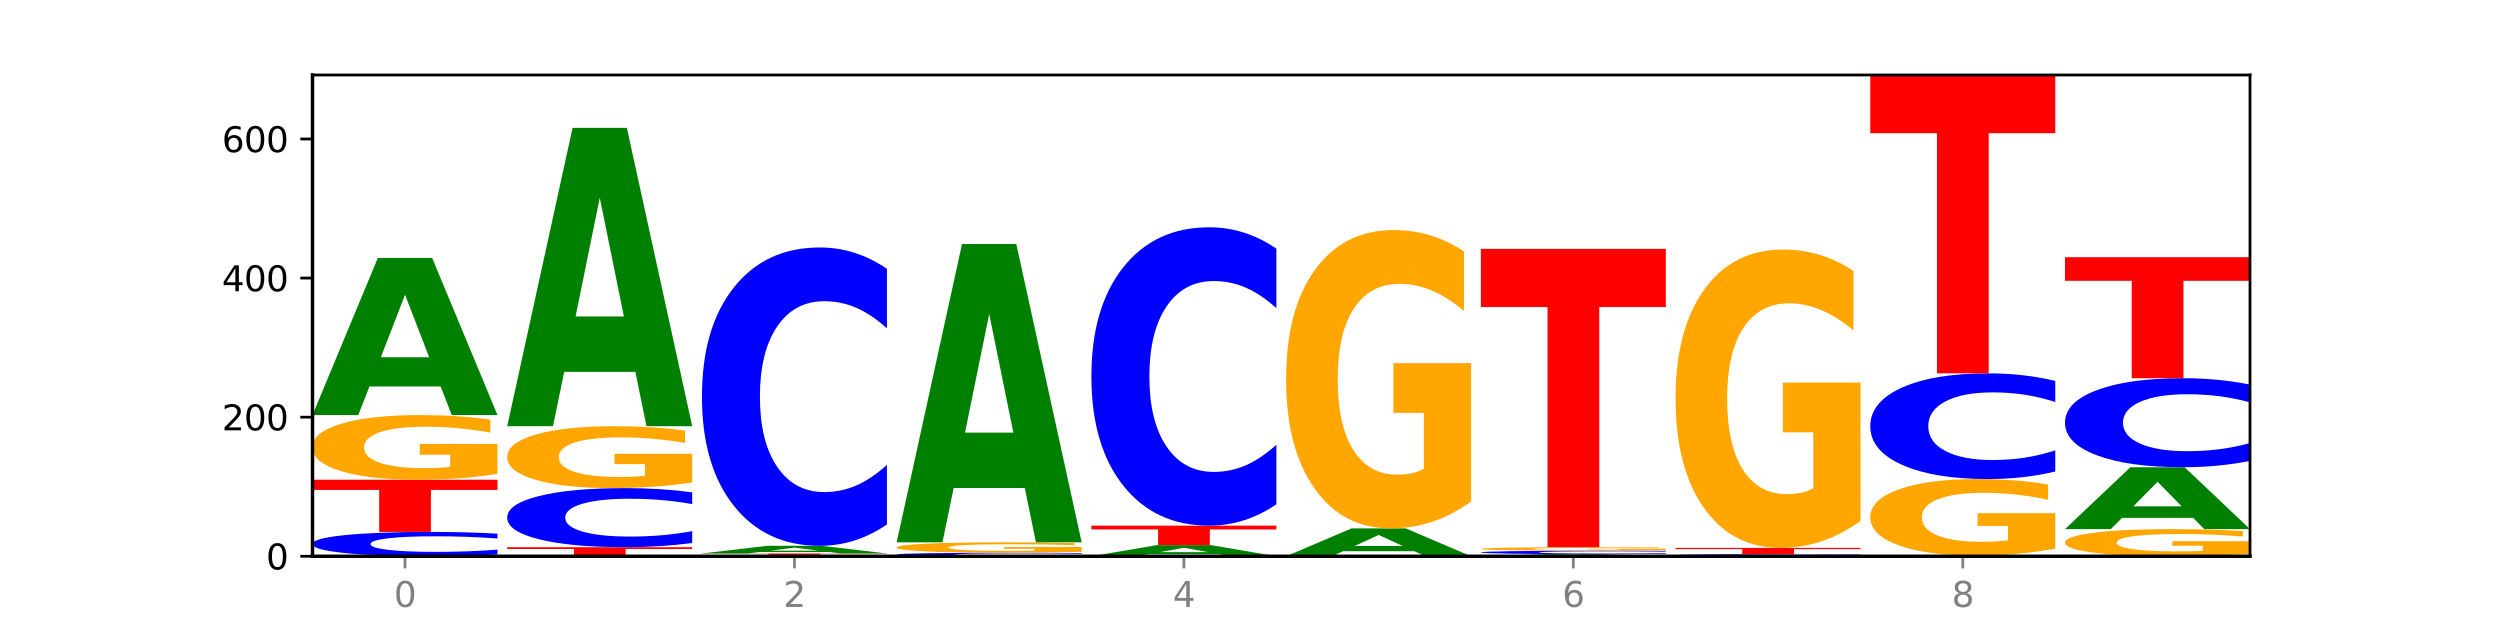 <?xml version="1.0" encoding="utf-8" standalone="no"?>
<!DOCTYPE svg PUBLIC "-//W3C//DTD SVG 1.1//EN"
  "http://www.w3.org/Graphics/SVG/1.1/DTD/svg11.dtd">
<svg xmlns:xlink="http://www.w3.org/1999/xlink" width="720pt" height="180pt" viewBox="0 0 720 180" xmlns="http://www.w3.org/2000/svg" version="1.1">
 <defs>
  <style type="text/css">*{stroke-linejoin: round; stroke-linecap: butt}</style>
 </defs>
 <g id="figure_1">
  <g id="patch_1">
   <path d="M 0 180 
L 720 180 
L 720 0 
L 0 0 
z
" style="fill: #ffffff"/>
  </g>
  <g id="axes_1">
   <g id="patch_2">
    <path d="M 90 160.2 
L 648 160.2 
L 648 21.6 
L 90 21.6 
z
" style="fill: #ffffff"/>
   </g>
   <g id="line2d_1">
    <path d="M 90 160.2 
L 648 160.2 
" clip-path="url(#p54c5d41c6a)" style="fill: none; stroke: #000000; stroke-width: 0.5; stroke-linecap: square"/>
   </g>
   <g id="patch_3">
    <path d="M 143.276 159.698 
Q 138.82 159.947 134.001 160.073 
Q 129.182 160.2 123.934 160.2 
Q 108.282 160.2 99.141 159.256 
Q 90 158.312 90 156.697 
Q 90 155.077 99.141 154.134 
Q 108.282 153.19 123.934 153.19 
Q 129.182 153.19 134.001 153.317 
Q 138.82 153.443 143.276 153.692 
L 143.276 155.09 
Q 138.78 154.76 134.417 154.606 
Q 130.055 154.453 125.236 154.453 
Q 116.591 154.453 111.638 155.051 
Q 106.698 155.647 106.698 156.697 
Q 106.698 157.743 111.638 158.341 
Q 116.591 158.937 125.236 158.937 
Q 130.055 158.937 134.417 158.784 
Q 138.78 158.629 143.276 158.299 
L 143.276 159.698 
z
" clip-path="url(#p54c5d41c6a)" style="fill: #0000ff"/>
   </g>
   <g id="patch_4">
    <path d="M 90 138.168 
L 143.276 138.168 
L 143.276 141.098 
L 124.109 141.098 
L 124.109 153.19 
L 109.204 153.19 
L 109.204 141.098 
L 90 141.098 
L 90 138.168 
z
" clip-path="url(#p54c5d41c6a)" style="fill: #ff0000"/>
   </g>
   <g id="patch_5">
    <path d="M 143.276 136.483 
Q 137.903 137.326 132.124 137.749 
Q 126.345 138.168 120.184 138.168 
Q 106.262 138.168 98.131 135.659 
Q 90 133.151 90 128.861 
Q 90 124.52 98.274 122.031 
Q 106.561 119.541 120.972 119.541 
Q 126.525 119.541 131.611 119.88 
Q 136.709 120.215 141.223 120.876 
L 141.223 124.59 
Q 136.566 123.739 131.957 123.32 
Q 127.348 122.897 122.716 122.897 
Q 114.143 122.897 109.498 124.443 
Q 104.853 125.986 104.853 128.861 
Q 104.853 131.708 109.331 133.262 
Q 113.808 134.813 122.047 134.813 
Q 124.292 134.813 126.214 134.724 
Q 128.136 134.632 129.665 134.44 
L 129.665 130.954 
L 120.889 130.954 
L 120.889 127.849 
L 143.276 127.849 
L 143.276 136.483 
z
" clip-path="url(#p54c5d41c6a)" style="fill: #ffa600"/>
   </g>
   <g id="patch_6">
    <path d="M 126.905 111.295 
L 106.415 111.295 
L 103.18 119.541 
L 90 119.541 
L 108.823 74.276 
L 124.454 74.276 
L 143.276 119.541 
L 130.107 119.541 
L 126.905 111.295 
z
M 109.683 102.894 
L 123.604 102.894 
L 116.655 84.889 
L 109.683 102.894 
z
" clip-path="url(#p54c5d41c6a)" style="fill: #008000"/>
   </g>
   <g id="patch_7">
    <path d="M 146.08 157.596 
L 199.357 157.596 
L 199.357 158.104 
L 180.19 158.104 
L 180.19 160.2 
L 165.285 160.2 
L 165.285 158.104 
L 146.08 158.104 
L 146.08 157.596 
z
" clip-path="url(#p54c5d41c6a)" style="fill: #ff0000"/>
   </g>
   <g id="patch_8">
    <path d="M 199.357 156.376 
Q 194.9 156.981 190.081 157.287 
Q 185.263 157.596 180.014 157.596 
Q 164.363 157.596 155.222 155.303 
Q 146.08 153.01 146.08 149.089 
Q 146.08 145.154 155.222 142.865 
Q 164.363 140.572 180.014 140.572 
Q 185.263 140.572 190.081 140.881 
Q 194.9 141.187 199.357 141.792 
L 199.357 145.186 
Q 194.86 144.384 190.498 144.011 
Q 186.135 143.638 181.316 143.638 
Q 172.672 143.638 167.718 145.091 
Q 162.779 146.54 162.779 149.089 
Q 162.779 151.628 167.718 153.081 
Q 172.672 154.53 181.316 154.53 
Q 186.135 154.53 190.498 154.157 
Q 194.86 153.781 199.357 152.979 
L 199.357 156.376 
z
" clip-path="url(#p54c5d41c6a)" style="fill: #0000ff"/>
   </g>
   <g id="patch_9">
    <path d="M 199.357 138.959 
Q 193.984 139.765 188.205 140.17 
Q 182.426 140.572 176.265 140.572 
Q 162.343 140.572 154.212 138.171 
Q 146.08 135.77 146.08 131.664 
Q 146.08 127.511 154.355 125.128 
Q 162.641 122.746 177.053 122.746 
Q 182.605 122.746 187.691 123.07 
Q 192.79 123.39 197.303 124.024 
L 197.303 127.577 
Q 192.646 126.763 188.038 126.362 
Q 183.429 125.957 178.796 125.957 
Q 170.223 125.957 165.578 127.437 
Q 160.934 128.914 160.934 131.664 
Q 160.934 134.389 165.411 135.877 
Q 169.889 137.361 178.127 137.361 
Q 180.372 137.361 182.294 137.276 
Q 184.217 137.188 185.745 137.004 
L 185.745 133.667 
L 176.969 133.667 
L 176.969 130.696 
L 199.357 130.696 
L 199.357 138.959 
z
" clip-path="url(#p54c5d41c6a)" style="fill: #ffa600"/>
   </g>
   <g id="patch_10">
    <path d="M 182.985 107.093 
L 162.496 107.093 
L 159.261 122.746 
L 146.08 122.746 
L 164.903 36.822 
L 180.534 36.822 
L 199.357 122.746 
L 186.187 122.746 
L 182.985 107.093 
z
M 165.764 91.146 
L 179.684 91.146 
L 172.735 56.968 
L 165.764 91.146 
z
" clip-path="url(#p54c5d41c6a)" style="fill: #008000"/>
   </g>
   <g id="patch_11">
    <path d="M 255.437 160.164 
Q 250.064 160.182 244.285 160.191 
Q 238.506 160.2 232.345 160.2 
Q 218.423 160.2 210.292 160.146 
Q 202.161 160.092 202.161 160 
Q 202.161 159.906 210.435 159.853 
Q 218.722 159.799 233.133 159.799 
Q 238.685 159.799 243.772 159.807 
Q 248.87 159.814 253.384 159.828 
L 253.384 159.908 
Q 248.727 159.89 244.118 159.881 
Q 239.509 159.872 234.876 159.872 
Q 226.304 159.872 221.659 159.905 
Q 217.014 159.938 217.014 160 
Q 217.014 160.061 221.492 160.094 
Q 225.969 160.128 234.208 160.128 
Q 236.453 160.128 238.375 160.126 
Q 240.297 160.124 241.826 160.12 
L 241.826 160.045 
L 233.05 160.045 
L 233.05 159.978 
L 255.437 159.978 
L 255.437 160.164 
z
" clip-path="url(#p54c5d41c6a)" style="fill: #ffa600"/>
   </g>
   <g id="patch_12">
    <path d="M 202.161 159.399 
L 255.437 159.399 
L 255.437 159.477 
L 236.27 159.477 
L 236.27 159.799 
L 221.365 159.799 
L 221.365 159.477 
L 202.161 159.477 
L 202.161 159.399 
z
" clip-path="url(#p54c5d41c6a)" style="fill: #ff0000"/>
   </g>
   <g id="patch_13">
    <path d="M 239.065 158.997 
L 218.576 158.997 
L 215.341 159.399 
L 202.161 159.399 
L 220.983 157.196 
L 236.615 157.196 
L 255.437 159.399 
L 242.268 159.399 
L 239.065 158.997 
z
M 221.844 158.589 
L 235.765 158.589 
L 228.815 157.712 
L 221.844 158.589 
z
" clip-path="url(#p54c5d41c6a)" style="fill: #008000"/>
   </g>
   <g id="patch_14">
    <path d="M 255.437 151.037 
Q 250.981 154.09 246.162 155.634 
Q 241.343 157.196 236.094 157.196 
Q 220.443 157.196 211.302 145.623 
Q 202.161 134.051 202.161 114.26 
Q 202.161 94.399 211.302 82.844 
Q 220.443 71.272 236.094 71.272 
Q 241.343 71.272 246.162 72.834 
Q 250.981 74.378 255.437 77.431 
L 255.437 94.559 
Q 250.94 90.512 246.578 88.63 
Q 242.215 86.749 237.397 86.749 
Q 228.752 86.749 223.799 94.079 
Q 218.859 101.392 218.859 114.26 
Q 218.859 127.075 223.799 134.406 
Q 228.752 141.718 237.397 141.718 
Q 242.215 141.718 246.578 139.837 
Q 250.94 137.938 255.437 133.891 
L 255.437 151.037 
z
" clip-path="url(#p54c5d41c6a)" style="fill: #0000ff"/>
   </g>
   <g id="patch_15">
    <path d="M 311.518 160.128 
Q 307.061 160.164 302.242 160.182 
Q 297.423 160.2 292.175 160.2 
Q 276.524 160.2 267.382 160.065 
Q 258.241 159.93 258.241 159.7 
Q 258.241 159.468 267.382 159.333 
Q 276.524 159.199 292.175 159.199 
Q 297.423 159.199 302.242 159.217 
Q 307.061 159.235 311.518 159.27 
L 311.518 159.47 
Q 307.021 159.423 302.658 159.401 
Q 298.296 159.379 293.477 159.379 
Q 284.832 159.379 279.879 159.464 
Q 274.94 159.55 274.94 159.7 
Q 274.94 159.849 279.879 159.934 
Q 284.832 160.02 293.477 160.02 
Q 298.296 160.02 302.658 159.998 
Q 307.021 159.976 311.518 159.928 
L 311.518 160.128 
z
" clip-path="url(#p54c5d41c6a)" style="fill: #0000ff"/>
   </g>
   <g id="patch_16">
    <path d="M 311.518 158.927 
Q 306.145 159.063 300.366 159.131 
Q 294.587 159.199 288.426 159.199 
Q 274.504 159.199 266.372 158.794 
Q 258.241 158.389 258.241 157.697 
Q 258.241 156.997 266.516 156.596 
Q 274.802 156.194 289.214 156.194 
Q 294.766 156.194 299.852 156.249 
Q 304.951 156.303 309.464 156.41 
L 309.464 157.008 
Q 304.807 156.871 300.198 156.804 
Q 295.59 156.735 290.957 156.735 
Q 282.384 156.735 277.739 156.985 
Q 273.095 157.234 273.095 157.697 
Q 273.095 158.157 277.572 158.407 
Q 282.05 158.657 290.288 158.657 
Q 292.533 158.657 294.455 158.643 
Q 296.378 158.628 297.906 158.597 
L 297.906 158.035 
L 289.13 158.035 
L 289.13 157.534 
L 311.518 157.534 
L 311.518 158.927 
z
" clip-path="url(#p54c5d41c6a)" style="fill: #ffa600"/>
   </g>
   <g id="patch_17">
    <path d="M 295.146 140.542 
L 274.657 140.542 
L 271.421 156.194 
L 258.241 156.194 
L 277.064 70.27 
L 292.695 70.27 
L 311.518 156.194 
L 298.348 156.194 
L 295.146 140.542 
z
M 277.924 124.594 
L 291.845 124.594 
L 284.896 90.416 
L 277.924 124.594 
z
" clip-path="url(#p54c5d41c6a)" style="fill: #008000"/>
   </g>
   <g id="patch_18">
    <path d="M 351.226 159.616 
L 330.737 159.616 
L 327.502 160.2 
L 314.322 160.2 
L 333.144 156.995 
L 348.775 156.995 
L 367.598 160.2 
L 354.429 160.2 
L 351.226 159.616 
z
M 334.005 159.021 
L 347.926 159.021 
L 340.976 157.747 
L 334.005 159.021 
z
" clip-path="url(#p54c5d41c6a)" style="fill: #008000"/>
   </g>
   <g id="patch_19">
    <path d="M 314.322 151.387 
L 367.598 151.387 
L 367.598 152.481 
L 348.431 152.481 
L 348.431 156.995 
L 333.526 156.995 
L 333.526 152.481 
L 314.322 152.481 
L 314.322 151.387 
z
" clip-path="url(#p54c5d41c6a)" style="fill: #ff0000"/>
   </g>
   <g id="patch_20">
    <path d="M 367.598 145.228 
Q 363.142 148.281 358.323 149.825 
Q 353.504 151.387 348.255 151.387 
Q 332.604 151.387 323.463 139.815 
Q 314.322 128.242 314.322 108.452 
Q 314.322 88.591 323.463 77.036 
Q 332.604 65.463 348.255 65.463 
Q 353.504 65.463 358.323 67.025 
Q 363.142 68.569 367.598 71.622 
L 367.598 88.75 
Q 363.101 84.703 358.739 82.822 
Q 354.376 80.941 349.557 80.941 
Q 340.913 80.941 335.96 88.271 
Q 331.02 95.584 331.02 108.452 
Q 331.02 121.267 335.96 128.597 
Q 340.913 135.91 349.557 135.91 
Q 354.376 135.91 358.739 134.029 
Q 363.101 132.129 367.598 128.083 
L 367.598 145.228 
z
" clip-path="url(#p54c5d41c6a)" style="fill: #0000ff"/>
   </g>
   <g id="patch_21">
    <path d="M 407.307 158.741 
L 386.817 158.741 
L 383.582 160.2 
L 370.402 160.2 
L 389.225 152.188 
L 404.856 152.188 
L 423.678 160.2 
L 410.509 160.2 
L 407.307 158.741 
z
M 390.085 157.254 
L 404.006 157.254 
L 397.057 154.067 
L 390.085 157.254 
z
" clip-path="url(#p54c5d41c6a)" style="fill: #008000"/>
   </g>
   <g id="patch_22">
    <path d="M 423.678 144.414 
Q 418.305 148.301 412.526 150.254 
Q 406.747 152.188 400.586 152.188 
Q 386.664 152.188 378.533 140.616 
Q 370.402 129.043 370.402 109.253 
Q 370.402 89.232 378.676 77.748 
Q 386.963 66.264 401.374 66.264 
Q 406.927 66.264 412.013 67.826 
Q 417.111 69.371 421.625 72.423 
L 421.625 89.551 
Q 416.968 85.629 412.359 83.694 
Q 407.75 81.742 403.118 81.742 
Q 394.545 81.742 389.9 88.877 
Q 385.255 95.994 385.255 109.253 
Q 385.255 122.387 389.733 129.558 
Q 394.21 136.711 402.449 136.711 
Q 404.694 136.711 406.616 136.303 
Q 408.538 135.877 410.067 134.989 
L 410.067 118.909 
L 401.291 118.909 
L 401.291 104.585 
L 423.678 104.585 
L 423.678 144.414 
z
" clip-path="url(#p54c5d41c6a)" style="fill: #ffa600"/>
   </g>
   <g id="patch_23">
    <path d="M 463.387 160.091 
L 442.898 160.091 
L 439.663 160.2 
L 426.482 160.2 
L 445.305 159.599 
L 460.936 159.599 
L 479.759 160.2 
L 466.589 160.2 
L 463.387 160.091 
z
M 446.166 159.979 
L 460.087 159.979 
L 453.137 159.74 
L 446.166 159.979 
z
" clip-path="url(#p54c5d41c6a)" style="fill: #008000"/>
   </g>
   <g id="patch_24">
    <path d="M 479.759 159.527 
Q 475.302 159.563 470.483 159.581 
Q 465.665 159.599 460.416 159.599 
Q 444.765 159.599 435.624 159.464 
Q 426.482 159.329 426.482 159.099 
Q 426.482 158.867 435.624 158.733 
Q 444.765 158.598 460.416 158.598 
Q 465.665 158.598 470.483 158.616 
Q 475.302 158.634 479.759 158.669 
L 479.759 158.869 
Q 475.262 158.822 470.9 158.8 
Q 466.537 158.778 461.718 158.778 
Q 453.074 158.778 448.12 158.864 
Q 443.181 158.949 443.181 159.099 
Q 443.181 159.248 448.12 159.334 
Q 453.074 159.419 461.718 159.419 
Q 466.537 159.419 470.9 159.397 
Q 475.262 159.375 479.759 159.328 
L 479.759 159.527 
z
" clip-path="url(#p54c5d41c6a)" style="fill: #0000ff"/>
   </g>
   <g id="patch_25">
    <path d="M 479.759 158.507 
Q 474.386 158.552 468.607 158.575 
Q 462.828 158.598 456.667 158.598 
Q 442.745 158.598 434.614 158.463 
Q 426.482 158.328 426.482 158.097 
Q 426.482 157.864 434.757 157.73 
Q 443.043 157.596 457.455 157.596 
Q 463.007 157.596 468.093 157.614 
Q 473.192 157.632 477.705 157.668 
L 477.705 157.868 
Q 473.049 157.822 468.44 157.799 
Q 463.831 157.777 459.198 157.777 
Q 450.625 157.777 445.98 157.86 
Q 441.336 157.943 441.336 158.097 
Q 441.336 158.25 445.813 158.334 
Q 450.291 158.417 458.529 158.417 
Q 460.774 158.417 462.697 158.413 
Q 464.619 158.408 466.147 158.397 
L 466.147 158.21 
L 457.371 158.21 
L 457.371 158.043 
L 479.759 158.043 
L 479.759 158.507 
z
" clip-path="url(#p54c5d41c6a)" style="fill: #ffa600"/>
   </g>
   <g id="patch_26">
    <path d="M 426.482 71.672 
L 479.759 71.672 
L 479.759 88.43 
L 460.592 88.43 
L 460.592 157.596 
L 445.687 157.596 
L 445.687 88.43 
L 426.482 88.43 
L 426.482 71.672 
z
" clip-path="url(#p54c5d41c6a)" style="fill: #ff0000"/>
   </g>
   <g id="patch_27">
    <path d="M 535.839 160.157 
Q 531.383 160.178 526.564 160.189 
Q 521.745 160.2 516.496 160.2 
Q 500.845 160.2 491.704 160.119 
Q 482.563 160.038 482.563 159.9 
Q 482.563 159.761 491.704 159.68 
Q 500.845 159.599 516.496 159.599 
Q 521.745 159.599 526.564 159.61 
Q 531.383 159.621 535.839 159.642 
L 535.839 159.762 
Q 531.342 159.734 526.98 159.721 
Q 522.617 159.707 517.799 159.707 
Q 509.154 159.707 504.201 159.759 
Q 499.261 159.81 499.261 159.9 
Q 499.261 159.989 504.201 160.041 
Q 509.154 160.092 517.799 160.092 
Q 522.617 160.092 526.98 160.079 
Q 531.342 160.065 535.839 160.037 
L 535.839 160.157 
z
" clip-path="url(#p54c5d41c6a)" style="fill: #0000ff"/>
   </g>
   <g id="patch_28">
    <path d="M 482.563 157.797 
L 535.839 157.797 
L 535.839 158.148 
L 516.672 158.148 
L 516.672 159.599 
L 501.767 159.599 
L 501.767 158.148 
L 482.563 158.148 
L 482.563 157.797 
z
" clip-path="url(#p54c5d41c6a)" style="fill: #ff0000"/>
   </g>
   <g id="patch_29">
    <path d="M 535.839 150.022 
Q 530.466 153.909 524.687 155.862 
Q 518.908 157.797 512.747 157.797 
Q 498.825 157.797 490.694 146.224 
Q 482.563 134.652 482.563 114.861 
Q 482.563 94.84 490.837 83.356 
Q 499.124 71.873 513.535 71.873 
Q 519.087 71.873 524.174 73.434 
Q 529.272 74.979 533.786 78.032 
L 533.786 95.16 
Q 529.129 91.237 524.52 89.302 
Q 519.911 87.35 515.278 87.35 
Q 506.706 87.35 502.061 94.485 
Q 497.416 101.602 497.416 114.861 
Q 497.416 127.996 501.894 135.166 
Q 506.371 142.319 514.61 142.319 
Q 516.855 142.319 518.777 141.911 
Q 520.699 141.485 522.228 140.598 
L 522.228 124.517 
L 513.452 124.517 
L 513.452 110.193 
L 535.839 110.193 
L 535.839 150.022 
z
" clip-path="url(#p54c5d41c6a)" style="fill: #ffa600"/>
   </g>
   <g id="patch_30">
    <path d="M 575.548 160.164 
L 555.059 160.164 
L 551.823 160.2 
L 538.643 160.2 
L 557.466 160 
L 573.097 160 
L 591.92 160.2 
L 578.75 160.2 
L 575.548 160.164 
z
M 558.326 160.126 
L 572.247 160.126 
L 565.298 160.047 
L 558.326 160.126 
z
" clip-path="url(#p54c5d41c6a)" style="fill: #008000"/>
   </g>
   <g id="patch_31">
    <path d="M 591.92 158.006 
Q 586.547 159.003 580.768 159.504 
Q 574.989 160 568.828 160 
Q 554.906 160 546.774 157.032 
Q 538.643 154.065 538.643 148.991 
Q 538.643 143.857 546.918 140.912 
Q 555.204 137.968 569.616 137.968 
Q 575.168 137.968 580.254 138.368 
Q 585.353 138.764 589.866 139.547 
L 589.866 143.939 
Q 585.209 142.933 580.6 142.437 
Q 575.992 141.936 571.359 141.936 
Q 562.786 141.936 558.141 143.766 
Q 553.497 145.591 553.497 148.991 
Q 553.497 152.358 557.974 154.197 
Q 562.452 156.031 570.69 156.031 
Q 572.935 156.031 574.857 155.926 
Q 576.78 155.817 578.308 155.59 
L 578.308 151.466 
L 569.532 151.466 
L 569.532 147.794 
L 591.92 147.794 
L 591.92 158.006 
z
" clip-path="url(#p54c5d41c6a)" style="fill: #ffa600"/>
   </g>
   <g id="patch_32">
    <path d="M 591.92 135.786 
Q 587.463 136.867 582.644 137.415 
Q 577.825 137.968 572.577 137.968 
Q 556.926 137.968 547.784 133.868 
Q 538.643 129.767 538.643 122.755 
Q 538.643 115.718 547.784 111.624 
Q 556.926 107.524 572.577 107.524 
Q 577.825 107.524 582.644 108.077 
Q 587.463 108.625 591.92 109.706 
L 591.92 115.775 
Q 587.423 114.341 583.06 113.674 
Q 578.698 113.008 573.879 113.008 
Q 565.234 113.008 560.281 115.605 
Q 555.342 118.196 555.342 122.755 
Q 555.342 127.296 560.281 129.893 
Q 565.234 132.484 573.879 132.484 
Q 578.698 132.484 583.06 131.818 
Q 587.423 131.145 591.92 129.711 
L 591.92 135.786 
z
" clip-path="url(#p54c5d41c6a)" style="fill: #0000ff"/>
   </g>
   <g id="patch_33">
    <path d="M 538.643 21.6 
L 591.92 21.6 
L 591.92 38.358 
L 572.752 38.358 
L 572.752 107.524 
L 557.847 107.524 
L 557.847 38.358 
L 538.643 38.358 
L 538.643 21.6 
z
" clip-path="url(#p54c5d41c6a)" style="fill: #ff0000"/>
   </g>
   <g id="patch_34">
    <path d="M 648 159.493 
Q 642.627 159.847 636.848 160.024 
Q 631.069 160.2 624.908 160.2 
Q 610.986 160.2 602.855 159.148 
Q 594.724 158.096 594.724 156.297 
Q 594.724 154.477 602.998 153.433 
Q 611.284 152.389 625.696 152.389 
Q 631.248 152.389 636.335 152.531 
Q 641.433 152.671 645.946 152.949 
L 645.946 154.506 
Q 641.29 154.149 636.681 153.973 
Q 632.072 153.796 627.439 153.796 
Q 618.866 153.796 614.222 154.444 
Q 609.577 155.091 609.577 156.297 
Q 609.577 157.491 614.055 158.143 
Q 618.532 158.793 626.771 158.793 
Q 629.015 158.793 630.938 158.756 
Q 632.86 158.717 634.388 158.636 
L 634.388 157.175 
L 625.612 157.175 
L 625.612 155.872 
L 648 155.872 
L 648 159.493 
z
" clip-path="url(#p54c5d41c6a)" style="fill: #ffa600"/>
   </g>
   <g id="patch_35">
    <path d="M 631.628 149.141 
L 611.139 149.141 
L 607.904 152.389 
L 594.724 152.389 
L 613.546 134.563 
L 629.177 134.563 
L 648 152.389 
L 634.831 152.389 
L 631.628 149.141 
z
M 614.407 145.833 
L 628.328 145.833 
L 621.378 138.742 
L 614.407 145.833 
z
" clip-path="url(#p54c5d41c6a)" style="fill: #008000"/>
   </g>
   <g id="patch_36">
    <path d="M 648 132.725 
Q 643.544 133.636 638.725 134.097 
Q 633.906 134.563 628.657 134.563 
Q 613.006 134.563 603.865 131.11 
Q 594.724 127.657 594.724 121.752 
Q 594.724 115.826 603.865 112.379 
Q 613.006 108.926 628.657 108.926 
Q 633.906 108.926 638.725 109.392 
Q 643.544 109.853 648 110.764 
L 648 115.874 
Q 643.503 114.667 639.141 114.105 
Q 634.778 113.544 629.959 113.544 
Q 621.315 113.544 616.362 115.731 
Q 611.422 117.913 611.422 121.752 
Q 611.422 125.576 616.362 127.763 
Q 621.315 129.945 629.959 129.945 
Q 634.778 129.945 639.141 129.384 
Q 643.503 128.817 648 127.61 
L 648 132.725 
z
" clip-path="url(#p54c5d41c6a)" style="fill: #0000ff"/>
   </g>
   <g id="patch_37">
    <path d="M 594.724 74.076 
L 648 74.076 
L 648 80.873 
L 628.833 80.873 
L 628.833 108.926 
L 613.928 108.926 
L 613.928 80.873 
L 594.724 80.873 
L 594.724 74.076 
z
" clip-path="url(#p54c5d41c6a)" style="fill: #ff0000"/>
   </g>
   <g id="matplotlib.axis_1">
    <g id="xtick_1">
     <g id="line2d_2">
      <defs>
       <path id="m64e04f82db" d="M 0 0 
L 0 3.5 
" style="stroke: #808080; stroke-width: 0.8"/>
      </defs>
      <g>
       <use xlink:href="#m64e04f82db" x="116.638" y="160.2" style="fill: #808080; stroke: #808080; stroke-width: 0.8"/>
      </g>
     </g>
     <g id="text_1">
      <!-- 0 -->
      <g style="fill: #808080" transform="translate(113.457 174.798) scale(0.1 -0.1)">
       <defs>
        <path id="DejaVuSans-30" d="M 2034 4250 
Q 1547 4250 1301 3770 
Q 1056 3291 1056 2328 
Q 1056 1369 1301 889 
Q 1547 409 2034 409 
Q 2525 409 2770 889 
Q 3016 1369 3016 2328 
Q 3016 3291 2770 3770 
Q 2525 4250 2034 4250 
z
M 2034 4750 
Q 2819 4750 3233 4129 
Q 3647 3509 3647 2328 
Q 3647 1150 3233 529 
Q 2819 -91 2034 -91 
Q 1250 -91 836 529 
Q 422 1150 422 2328 
Q 422 3509 836 4129 
Q 1250 4750 2034 4750 
z
" transform="scale(0.016)"/>
       </defs>
       <use xlink:href="#DejaVuSans-30"/>
      </g>
     </g>
    </g>
    <g id="xtick_2">
     <g id="line2d_3">
      <g>
       <use xlink:href="#m64e04f82db" x="228.799" y="160.2" style="fill: #808080; stroke: #808080; stroke-width: 0.8"/>
      </g>
     </g>
     <g id="text_2">
      <!-- 2 -->
      <g style="fill: #808080" transform="translate(225.618 174.798) scale(0.1 -0.1)">
       <defs>
        <path id="DejaVuSans-32" d="M 1228 531 
L 3431 531 
L 3431 0 
L 469 0 
L 469 531 
Q 828 903 1448 1529 
Q 2069 2156 2228 2338 
Q 2531 2678 2651 2914 
Q 2772 3150 2772 3378 
Q 2772 3750 2511 3984 
Q 2250 4219 1831 4219 
Q 1534 4219 1204 4116 
Q 875 4013 500 3803 
L 500 4441 
Q 881 4594 1212 4672 
Q 1544 4750 1819 4750 
Q 2544 4750 2975 4387 
Q 3406 4025 3406 3419 
Q 3406 3131 3298 2873 
Q 3191 2616 2906 2266 
Q 2828 2175 2409 1742 
Q 1991 1309 1228 531 
z
" transform="scale(0.016)"/>
       </defs>
       <use xlink:href="#DejaVuSans-32"/>
      </g>
     </g>
    </g>
    <g id="xtick_3">
     <g id="line2d_4">
      <g>
       <use xlink:href="#m64e04f82db" x="340.96" y="160.2" style="fill: #808080; stroke: #808080; stroke-width: 0.8"/>
      </g>
     </g>
     <g id="text_3">
      <!-- 4 -->
      <g style="fill: #808080" transform="translate(337.779 174.798) scale(0.1 -0.1)">
       <defs>
        <path id="DejaVuSans-34" d="M 2419 4116 
L 825 1625 
L 2419 1625 
L 2419 4116 
z
M 2253 4666 
L 3047 4666 
L 3047 1625 
L 3713 1625 
L 3713 1100 
L 3047 1100 
L 3047 0 
L 2419 0 
L 2419 1100 
L 313 1100 
L 313 1709 
L 2253 4666 
z
" transform="scale(0.016)"/>
       </defs>
       <use xlink:href="#DejaVuSans-34"/>
      </g>
     </g>
    </g>
    <g id="xtick_4">
     <g id="line2d_5">
      <g>
       <use xlink:href="#m64e04f82db" x="453.121" y="160.2" style="fill: #808080; stroke: #808080; stroke-width: 0.8"/>
      </g>
     </g>
     <g id="text_4">
      <!-- 6 -->
      <g style="fill: #808080" transform="translate(449.939 174.798) scale(0.1 -0.1)">
       <defs>
        <path id="DejaVuSans-36" d="M 2113 2584 
Q 1688 2584 1439 2293 
Q 1191 2003 1191 1497 
Q 1191 994 1439 701 
Q 1688 409 2113 409 
Q 2538 409 2786 701 
Q 3034 994 3034 1497 
Q 3034 2003 2786 2293 
Q 2538 2584 2113 2584 
z
M 3366 4563 
L 3366 3988 
Q 3128 4100 2886 4159 
Q 2644 4219 2406 4219 
Q 1781 4219 1451 3797 
Q 1122 3375 1075 2522 
Q 1259 2794 1537 2939 
Q 1816 3084 2150 3084 
Q 2853 3084 3261 2657 
Q 3669 2231 3669 1497 
Q 3669 778 3244 343 
Q 2819 -91 2113 -91 
Q 1303 -91 875 529 
Q 447 1150 447 2328 
Q 447 3434 972 4092 
Q 1497 4750 2381 4750 
Q 2619 4750 2861 4703 
Q 3103 4656 3366 4563 
z
" transform="scale(0.016)"/>
       </defs>
       <use xlink:href="#DejaVuSans-36"/>
      </g>
     </g>
    </g>
    <g id="xtick_5">
     <g id="line2d_6">
      <g>
       <use xlink:href="#m64e04f82db" x="565.281" y="160.2" style="fill: #808080; stroke: #808080; stroke-width: 0.8"/>
      </g>
     </g>
     <g id="text_5">
      <!-- 8 -->
      <g style="fill: #808080" transform="translate(562.1 174.798) scale(0.1 -0.1)">
       <defs>
        <path id="DejaVuSans-38" d="M 2034 2216 
Q 1584 2216 1326 1975 
Q 1069 1734 1069 1313 
Q 1069 891 1326 650 
Q 1584 409 2034 409 
Q 2484 409 2743 651 
Q 3003 894 3003 1313 
Q 3003 1734 2745 1975 
Q 2488 2216 2034 2216 
z
M 1403 2484 
Q 997 2584 770 2862 
Q 544 3141 544 3541 
Q 544 4100 942 4425 
Q 1341 4750 2034 4750 
Q 2731 4750 3128 4425 
Q 3525 4100 3525 3541 
Q 3525 3141 3298 2862 
Q 3072 2584 2669 2484 
Q 3125 2378 3379 2068 
Q 3634 1759 3634 1313 
Q 3634 634 3220 271 
Q 2806 -91 2034 -91 
Q 1263 -91 848 271 
Q 434 634 434 1313 
Q 434 1759 690 2068 
Q 947 2378 1403 2484 
z
M 1172 3481 
Q 1172 3119 1398 2916 
Q 1625 2713 2034 2713 
Q 2441 2713 2670 2916 
Q 2900 3119 2900 3481 
Q 2900 3844 2670 4047 
Q 2441 4250 2034 4250 
Q 1625 4250 1398 4047 
Q 1172 3844 1172 3481 
z
" transform="scale(0.016)"/>
       </defs>
       <use xlink:href="#DejaVuSans-38"/>
      </g>
     </g>
    </g>
   </g>
   <g id="matplotlib.axis_2">
    <g id="ytick_1">
     <g id="line2d_7">
      <defs>
       <path id="m4f92e7c1a6" d="M 0 0 
L -3.5 0 
" style="stroke: #000000; stroke-width: 0.8"/>
      </defs>
      <g>
       <use xlink:href="#m4f92e7c1a6" x="90" y="160.2" style="stroke: #000000; stroke-width: 0.8"/>
      </g>
     </g>
     <g id="text_6">
      <!-- 0 -->
      <g transform="translate(76.638 163.999) scale(0.1 -0.1)">
       <use xlink:href="#DejaVuSans-30"/>
      </g>
     </g>
    </g>
    <g id="ytick_2">
     <g id="line2d_8">
      <g>
       <use xlink:href="#m4f92e7c1a6" x="90" y="120.142" style="stroke: #000000; stroke-width: 0.8"/>
      </g>
     </g>
     <g id="text_7">
      <!-- 200 -->
      <g transform="translate(63.913 123.941) scale(0.1 -0.1)">
       <use xlink:href="#DejaVuSans-32"/>
       <use xlink:href="#DejaVuSans-30" x="63.623"/>
       <use xlink:href="#DejaVuSans-30" x="127.246"/>
      </g>
     </g>
    </g>
    <g id="ytick_3">
     <g id="line2d_9">
      <g>
       <use xlink:href="#m4f92e7c1a6" x="90" y="80.084" style="stroke: #000000; stroke-width: 0.8"/>
      </g>
     </g>
     <g id="text_8">
      <!-- 400 -->
      <g transform="translate(63.913 83.884) scale(0.1 -0.1)">
       <use xlink:href="#DejaVuSans-34"/>
       <use xlink:href="#DejaVuSans-30" x="63.623"/>
       <use xlink:href="#DejaVuSans-30" x="127.246"/>
      </g>
     </g>
    </g>
    <g id="ytick_4">
     <g id="line2d_10">
      <g>
       <use xlink:href="#m4f92e7c1a6" x="90" y="40.027" style="stroke: #000000; stroke-width: 0.8"/>
      </g>
     </g>
     <g id="text_9">
      <!-- 600 -->
      <g transform="translate(63.913 43.826) scale(0.1 -0.1)">
       <use xlink:href="#DejaVuSans-36"/>
       <use xlink:href="#DejaVuSans-30" x="63.623"/>
       <use xlink:href="#DejaVuSans-30" x="127.246"/>
      </g>
     </g>
    </g>
   </g>
   <g id="patch_38">
    <path d="M 90 160.2 
L 90 21.6 
" style="fill: none; stroke: #000000; stroke-linejoin: miter; stroke-linecap: square"/>
   </g>
   <g id="patch_39">
    <path d="M 648 160.2 
L 648 21.6 
" style="fill: none; stroke: #000000; stroke-width: 0.8; stroke-linejoin: miter; stroke-linecap: square"/>
   </g>
   <g id="patch_40">
    <path d="M 90 160.2 
L 648 160.2 
" style="fill: none; stroke: #000000; stroke-linejoin: miter; stroke-linecap: square"/>
   </g>
   <g id="patch_41">
    <path d="M 90 21.6 
L 648 21.6 
" style="fill: none; stroke: #000000; stroke-width: 0.8; stroke-linejoin: miter; stroke-linecap: square"/>
   </g>
  </g>
 </g>
 <defs>
  <clipPath id="p54c5d41c6a">
   <rect x="90" y="21.6" width="558" height="138.6"/>
  </clipPath>
 </defs>
</svg>
